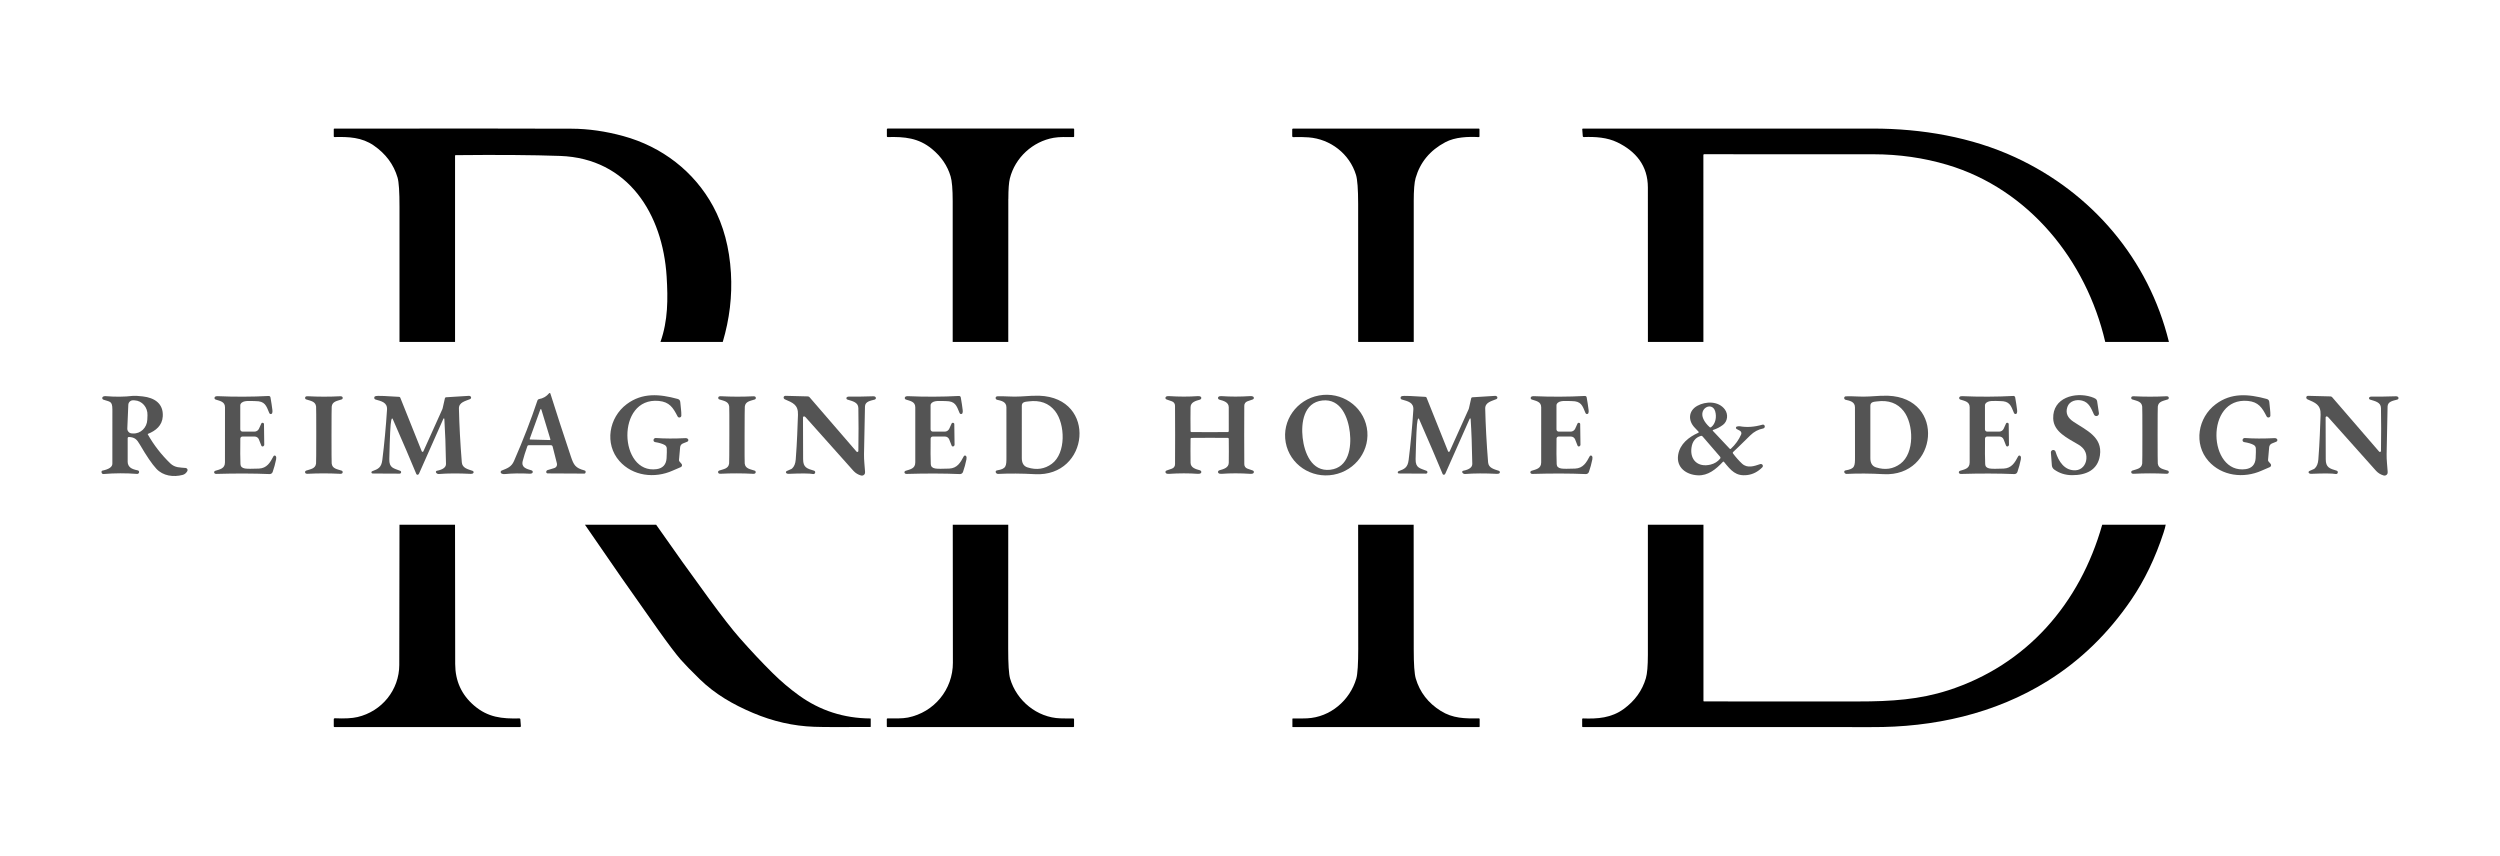<?xml version="1.0" encoding="UTF-8"?>
<svg id="Layer_1" xmlns="http://www.w3.org/2000/svg" version="1.1" viewBox="0 0 2000 684.52">
  <!-- Generator: Adobe Illustrator 29.8.1, SVG Export Plug-In . SVG Version: 2.1.1 Build 2)  -->
  <defs>
    <style>
      .st0 {
        fill: #545454;
      }
    </style>
  </defs>
  <path d="M364.05,124.54c0-.22.18-.4.4-.42,33.81-.36,61.67-.15,83.62.62,54.52,1.93,82.15,46.55,85.24,96.5,1.11,17.96,1.12,35.19-4.93,52.3h49.83c5.44-18.31,7.62-36.67,6.54-55.09-1.19-20.27-5.93-38.08-14.26-53.42-15.1-27.83-40.91-47.71-71.9-56.18-14.14-3.87-27.9-5.83-41.29-5.89-29.4-.14-92.68-.16-189.81-.08-.27,0-.48.22-.48.48v5.75c0,.3.24.55.54.54,11.37-.28,21.9.14,31.44,6.73,9.64,6.66,15.99,15.23,19.05,25.67,1.06,3.61,1.58,11.46,1.56,23.55-.06,35.96-.06,71.93,0,107.93h44.44s0-148.99,0-148.99Z"/>
  <path d="M806.68,159.09c.01-7.71.42-13.15,1.2-16.3,4.18-16.76,18.33-29.6,35.03-32.55,4.65-.82,10.3-.62,15.87-.59.3,0,.54-.24.54-.54v-5.75c0-.28-.23-.51-.51-.51h-148.73c-.32,0-.58.25-.58.58v5.62c0,.35.28.62.62.61,13.51-.36,24.71.65,35.45,9.5,7.41,6.11,12.39,13.42,14.92,21.93,1.1,3.68,1.66,10.26,1.67,19.75.03,37.53.03,75.1,0,112.7h44.46c-.06-38.2-.05-76.36.03-114.46Z"/>
  <path d="M1130.98,161.16c0-8.98.5-15.21,1.5-18.69,3.62-12.64,11.53-22.2,23.72-28.67,7.96-4.24,18.36-4.56,26.83-4.12.3.01.55-.23.55-.53v-5.79c0-.28-.22-.5-.48-.5h-148.67c-.36,0-.66.3-.66.66v5.45c0,.4.33.73.74.72,4.98-.12,9.11-.05,12.4.21,17.43,1.34,32.77,13.17,37.9,30.07,1.12,3.71,1.7,11.44,1.71,23.19.06,36.76.06,73.56.02,110.41h44.46c-.01-37.48-.02-74.95-.01-112.39Z"/>
  <path d="M1362.71,123.93c0-.3.24-.54.55-.55,45.09-.03,90.27-.02,135.52.03,20.5.02,40.2,2.85,59.12,8.47,65.04,19.36,111.15,76.36,126.29,141.67h50.95c-16.19-66.16-61.64-119.4-123-147.73-34.93-16.13-74.61-22.95-113.94-22.96-76.24-.01-153.53-.01-231.87,0-.31,0-.55.27-.53.57l.42,5.45c.03.45.42.8.87.77,9.19-.35,18.69.29,26.73,4.19,14.84,7.19,24.49,18.7,24.48,36.16-.01,41.15,0,82.34.03,123.54h44.39l-.02-149.62Z"/>
  <path class="st0" d="M401.21,378.82c.73.39,1.56.54,2.47.45,6.21-.6,12.93-.7,20.17-.3.77.03,1.4-.1,1.85-.42.85-.59.65-1.9-.35-2.22-3.91-1.21-8.55-2.14-7.17-7.56.82-3.22,2.07-7.19,3.74-11.91.15-.42.54-.69.98-.69h17.86c.63,0,1.19.44,1.34,1.05l3.45,13.62c.39,1.55-.51,3.14-2.04,3.6l-5.44,1.63c-.68.21-1.13.87-1.09,1.58v.05c.08.59.58,1.03,1.18,1.03l29.38.15c.36,0,.68-.23.81-.57.38-1.07.14-1.73-.75-1.97-7.27-1.96-8.6-4.25-10.91-11.16-6.21-18.56-11.67-35.34-16.39-50.36-.14-.45-.72-.57-1.02-.21-2.11,2.55-4.82,4.11-8.11,4.67-.57.1-1.03.5-1.2,1.04-5.16,15.47-11.42,31.63-18.77,48.48-2.1,4.81-5.36,5.82-9.87,7.65-1.03.42-1.1,1.85-.12,2.37ZM423.77,351.07l8.5-23.48c.14-.38.68-.37.81.02l7.25,23.88c.08.28-.13.57-.42.55l-15.74-.42c-.29,0-.5-.3-.39-.57Z"/>
  <path class="st0" d="M538.1,376.51c2.65-1.19,4.82-2.12,6.5-2.8,1.05-.43,1.37-1.77.63-2.62l-1.64-1.89c-.3-.33-.44-.78-.39-1.24l.91-10.22c.12-1.33.98-2.47,2.22-2.97l3.5-1.4c1.04-.42,1.17-1.85.22-2.45-.47-.31-.98-.45-1.54-.42-8.88.45-16.81.42-23.81-.09-.89-.07-1.69.53-1.87,1.41v.06c-.18.84.38,1.65,1.22,1.79,3.35.54,5.92,1.32,7.72,2.32.97.54,1.59,1.54,1.66,2.63.1,1.51.05,4.14-.16,7.92-.29,5.14-3.09,8.08-7.88,8.76-30.24,4.34-32.9-57.84,1.66-54.56,8.53.81,11.42,5.36,15.03,12.4.75,1.47,2.96.97,3-.67.09-3.34-.55-6.83-.85-10.75-.1-1.37-.81-2.23-2.09-2.57-14.62-3.98-28.27-5.17-40.77,4.18-14.34,10.72-17.89,31.85-5.83,45.5,10.63,12.03,28.14,14.14,42.56,7.68Z"/>
  <path class="st0" d="M1066.83,379.77c17.91-3.29,29.83-20.14,26.62-37.65-3.21-17.5-20.34-29.03-38.25-25.74-17.91,3.29-29.83,20.14-26.62,37.65,3.21,17.5,20.34,29.03,38.25,25.74ZM1057.84,320.39c14.95-1.71,20.7,13.77,22.05,25.56,1.34,11.79-.77,28.15-15.72,29.86-14.96,1.71-20.71-13.77-22.05-25.56-1.35-11.79.76-28.15,15.72-29.86Z"/>
  <path class="st0" d="M1641.48,372.26c.1,1.35.8,2.59,1.89,3.37,4.12,2.97,8.86,4.48,14.24,4.51,11.08.07,20.53-3.98,22.32-15.74,2.26-14.89-11.12-20.27-21.24-27.07-4.29-2.89-6.54-6.54-4.79-11.76,1.63-4.84,7.2-6.26,11.79-5.08,5.45,1.41,7.16,5.98,9.49,11.14.43.95,1.49,1.43,2.48,1.14.99-.29,1.62-1.27,1.47-2.3l-1.44-9.58c-.12-.7-.5-1.33-1.06-1.75-.74-.54-1.95-1.09-3.62-1.62-12.91-4.13-30.97.54-30.45,17.29.35,10.69,11.38,15.64,20.2,20.89,4.62,2.76,6.73,6.54,6.35,11.37-.37,4.8-3.65,8.81-8.45,9.14-8.93.61-13.93-7.14-16.22-14.86-.28-.93-1.21-1.51-2.17-1.34-.96.18-1.63,1.05-1.56,2.02l.77,10.22Z"/>
  <path class="st0" d="M1809.34,376.5c2.65-1.19,4.81-2.12,6.5-2.8,1.05-.43,1.37-1.77.63-2.62l-1.64-1.89c-.3-.33-.44-.78-.39-1.24l.9-10.22c.13-1.33.98-2.47,2.22-2.97l3.5-1.4c1.04-.42,1.17-1.85.22-2.45-.47-.31-.98-.45-1.53-.42-8.88.45-16.81.43-23.81-.08-.89-.07-1.69.53-1.87,1.41v.06c-.17.84.38,1.65,1.22,1.79,3.35.53,5.92,1.3,7.72,2.32.97.53,1.59,1.52,1.66,2.63.1,1.5.05,4.14-.15,7.91-.29,5.14-3.09,8.08-7.88,8.77-30.23,4.35-32.92-57.83,1.64-54.56,8.53.81,11.42,5.36,15.03,12.4.75,1.45,2.95.97,3-.68.09-3.32-.55-6.82-.85-10.73-.1-1.37-.81-2.23-2.09-2.57-14.62-3.98-28.27-5.16-40.76,4.19-14.34,10.72-17.88,31.85-5.82,45.5,10.63,12.02,28.14,14.13,42.56,7.65Z"/>
  <path class="st0" d="M627.26,318.97c.12.18.29.33.5.43,6.36,2.78,10.94,4.28,10.62,12.48-.39,9.87-.66,21.27-1.79,35.73-.25,3.24-1.22,5.63-2.91,7.17-.18.17-.39.31-.61.42l-3.71,1.64c-.74.32-.84,1.33-.18,1.79.45.31,1,.46,1.65.44,10.25-.45,16.82-.39,19.69.15,1.25.24,2.14-1.18,1.39-2.19l-.08-.12c-.12-.16-.29-.28-.48-.33-5.77-1.69-8.84-2.6-8.85-9.19-.06-20.97-.09-32.11-.1-33.4-.01-.68.74-1.12,1.33-.77.31.2.53.35.65.47,24.26,27.24,37.08,41.6,38.45,43.07,1.63,1.75,3.64,2.97,6,3.64,1.18.33,2.42-.21,2.98-1.3.2-.4.28-1.05.22-1.94-.27-4.46-.9-8.91-.82-13.79.16-9.87.42-22.58.77-38.15.1-4.13,4.54-4.64,7.84-5.56,1.03-.29,1.25-1.65.36-2.24-.44-.29-.97-.43-1.58-.4-6.56.24-13.02.32-19.38.25-.84-.01-1.44.16-1.8.54-.57.6-.31,1.58.47,1.84,4.06,1.3,8.7,2.07,8.8,6.81.2,9.95.2,21.39.01,34.32-.01.76-.97,1.11-1.47.53l-37.58-43.53c-.35-.4-.84-.65-1.37-.66l-18-.46c-1.08-.03-1.77,1.17-1.18,2.08l.18.28Z"/>
  <path class="st0" d="M796.72,319.14c.17.33.47.58.84.66,3.23.75,7.58,1.48,7.57,6.06-.02,14.52-.01,27.7.02,39.53.02,7.71-.08,9.66-7.68,10.94-.72.13-1.14.89-.85,1.56v.06c.33.75,1.09,1.22,1.9,1.18,8.96-.44,18.78-.37,29.47.21,43.53,2.37,50.07-61.08,3.46-62.77-3.04-.1-8.03.09-15.01.6-6.28.45-12.82-.4-18.51-.13-1.07-.07-1.8,1.07-1.28,2.02l.06.08ZM817.44,324.68c0-3.23,2.89-3.24,5.21-3.54,9.3-1.25,16.46,1.34,21.46,7.76,8.08,10.35,8.83,33.65-2.64,42.13-5.73,4.24-12.21,5.19-19.46,2.89-3.06-.97-4.58-3.46-4.57-7.49.01-3.64.01-17.56.01-41.74Z"/>
  <path class="st0" d="M1475.56,319.15c.17.33.48.57.84.66,3.23.75,7.58,1.48,7.57,6.06-.01,14.51,0,27.69.03,39.52.02,7.71-.08,9.66-7.68,10.94-.73.13-1.14.89-.85,1.56v.06c.33.75,1.08,1.22,1.9,1.18,8.95-.45,18.77-.38,29.46.2,43.52,2.37,50.06-61.07,3.46-62.75-3.04-.1-8.05.09-15.01.6-6.28.45-12.82-.4-18.51-.13-1.07-.07-1.79,1.07-1.28,2.02l.06.08ZM1496.27,324.68c0-3.23,2.89-3.24,5.21-3.54,9.3-1.25,16.46,1.34,21.46,7.76,8.08,10.35,8.83,33.64-2.64,42.12-5.73,4.24-12.21,5.19-19.45,2.89-3.06-.97-4.58-3.46-4.57-7.48v-41.74Z"/>
  <path class="st0" d="M1845.35,318.98c.13.18.3.33.5.43,6.36,2.78,10.94,4.28,10.62,12.47-.39,9.87-.66,21.27-1.79,35.73-.25,3.23-1.22,5.62-2.91,7.16-.17.17-.38.31-.61.42l-3.69,1.64c-.74.33-.84,1.33-.18,1.79.45.32,1,.46,1.65.44,10.24-.44,16.81-.39,19.68.15,1.25.24,2.14-1.17,1.39-2.19l-.08-.12c-.12-.16-.29-.28-.48-.33-5.77-1.69-8.84-2.6-8.85-9.18-.06-20.97-.09-32.11-.1-33.4-.01-.68.74-1.11,1.33-.77.31.2.53.36.65.47,24.26,27.24,37.08,41.59,38.44,43.05,1.64,1.75,3.64,2.97,6,3.64,1.18.33,2.44-.21,2.98-1.3.2-.39.28-1.04.22-1.94-.27-4.46-.9-8.91-.82-13.78.16-9.87.42-22.58.77-38.15.1-4.12,4.54-4.63,7.84-5.55,1.03-.3,1.25-1.65.36-2.24-.44-.3-.97-.43-1.58-.4-6.56.23-13.02.32-19.38.25-.84-.02-1.44.16-1.8.54-.57.59-.31,1.58.47,1.84,4.06,1.3,8.7,2.07,8.8,6.8.2,9.95.2,21.39.01,34.32-.01.76-.96,1.11-1.47.53l-37.57-43.52c-.35-.4-.84-.65-1.37-.66l-18-.46c-1.09-.03-1.75,1.17-1.18,2.08l.18.28Z"/>
  <path class="st0" d="M82.86,379.22c8.88-.75,17.81-.77,26.81-.09.76.06,1.44-.45,1.59-1.19v-.06c.16-.73-.31-1.43-1.04-1.58-2.6-.52-4.49-1.19-5.66-2.03-1.52-1.09-2.42-2.84-2.42-4.72v-19.01c.01-.55.48-.99,1.04-.96,4.66.28,6.27,1.87,8.7,6.06,5.28,9.08,9.67,15.54,13.19,19.35,5.34,5.79,13.64,6.88,21.08,4.93,1.54-.4,2.77-1.42,3.69-3.02.61-1.05-.07-2.39-1.28-2.52-4.36-.45-8.54-.03-12.34-3.69-7.14-6.89-13.15-14.64-18.01-23.24-.07-.13-.01-.29.12-.33,6.33-2.53,11.43-6.72,11.88-13.97.65-10.43-6.8-14.97-15.96-16.02-3.97-.45-6.59-.6-7.86-.45-6.82.82-14.11.89-21.87.23-.88-.08-1.59.07-2.14.43-.92.61-.75,2.01.29,2.38,5.09,1.84,7.2.82,7.23,7.78.01,3.67,0,18.16-.02,43.45,0,2.6-2.67,4.44-8.01,5.55-.38.08-.66.42-.66.81v.42c0,.89.76,1.58,1.65,1.51ZM101.85,342.82l.8-18.99c.09-2.08,1.85-3.68,3.91-3.6l1.09.05c5.98.25,10.61,5.59,10.34,11.91l-.15,3.59c-.27,6.33-5.32,11.25-11.3,11l-1.09-.05c-2.08-.08-3.68-1.84-3.6-3.91Z"/>
  <path class="st0" d="M172.12,376.67c-.97.31-1.13,1.63-.27,2.17.35.21.77.31,1.27.29,15.35-.45,29.53-.42,42.52.13,1.11.05,2.14-.63,2.5-1.7,1.14-3.24,2.05-6.59,2.75-10.04.22-1.11.14-1.97-.23-2.57-.43-.73-1.49-.69-1.88.06-2.67,5.08-5.28,9.57-11.64,9.86-5.67.24-9.41.22-11.21-.08-2.29-.39-3.46-1.55-3.56-3.46-.18-4.19-.23-11.01-.1-20.47.01-.9.75-1.63,1.66-1.63h9.82c1.49,0,2.84.92,3.38,2.32l1.94,4.96c.36.9,1.6.93,2.01.06.02-.03.09-.12.21-.25.08-.08.12-.18.12-.31l-.21-16.69c-.02-1.21-1.66-1.55-2.16-.45l-1.85,4.1c-.65,1.43-2.08,2.34-3.66,2.34h-9.5c-1,0-1.81-.81-1.81-1.8v-19.27c0-.39.12-.77.31-1.12,1.87-3.16,7.62-2.24,11.88-2.23,7.51.01,8.54,3.42,11.05,9.6.4,1,1.82,1.04,2.27.05.27-.57.32-1.4.2-2.48-.36-2.97-.87-6.36-1.55-10.16-.12-.67-.72-1.15-1.41-1.12-13.49.72-27.15.76-40.98.15-.95-.03-1.64.17-2.07.63-.63.67-.35,1.77.54,2.07,3.28,1.11,7.53,1.58,7.54,6.15.01,11.76.01,26.47-.03,44.14,0,5.01-4.06,5.54-7.87,6.75Z"/>
  <path class="st0" d="M297.77,378.75l1.03.06c.09.01.18.01.28.01l20.63.1c1.29,0,1.65-1.77.46-2.26-5.06-2.1-8.89-2.04-8.73-9.36.42-18.2.92-28.52,1.54-30.96.21-.83.38-1.32.52-1.45.18-.18.5-.13.6.12,8.32,18.95,14.64,33.68,18.95,44.17.25.61,1,.84,1.56.47.27-.17.52-.52.74-1.03,9.12-20.62,15.57-35.17,19.37-43.65.17-.38.74-.28.76.14.66,10.22,1.1,22.21,1.32,35.97.05,2.75-2.39,4.59-7.32,5.54-.67.13-.99.9-.61,1.47l.03.06c.5.73,1.33,1.13,2.2,1.06,7.39-.57,15.78-.6,25.17-.12.87.05,1.54-.06,2.01-.3.9-.46.8-1.78-.16-2.1-3.92-1.33-8.3-2.23-8.67-6.8-1.24-15.39-2.01-29.73-2.31-43.04-.1-5.06,5.17-5.96,8.98-7.58.91-.39,1.05-1.64.24-2.22-.39-.28-.82-.4-1.29-.37-5.73.43-11.81.81-18.24,1.14-.43.02-.8.32-.89.74l-1.82,8.05c-.06.28-.15.54-.27.81l-15.17,33.67c-.25.57-1.06.54-1.29-.03l-17.19-42.96c-.15-.36-.5-.6-.89-.62-8.29-.39-17.83-1.3-19.28-.4-1.03.63-.82,2.18.33,2.52,4.8,1.39,9.64,2.29,9.25,8.22-.91,14.02-2.17,27.4-3.75,40.11-.75,6.03-3.16,7.27-8.11,9.06-.84.3-.83,1.5.01,1.79Z"/>
  <path class="st0" d="M724.38,376.68c-.98.32-1.14,1.64-.27,2.17.35.21.76.31,1.27.29,15.35-.46,29.53-.42,42.52.12,1.12.05,2.14-.65,2.5-1.7,1.14-3.24,2.05-6.6,2.75-10.05.21-1.11.14-1.96-.23-2.57-.43-.73-1.49-.69-1.88.06-2.67,5.09-5.28,9.58-11.64,9.87-5.67.25-9.41.22-11.21-.08-2.29-.38-3.47-1.54-3.56-3.46-.2-4.19-.23-11.01-.12-20.47.01-.9.75-1.63,1.66-1.63h9.82c1.49,0,2.84.92,3.39,2.32l1.94,4.96c.35.9,1.6.93,2.01.06.01-.03.08-.13.21-.25.07-.08.12-.2.12-.31l-.22-16.7c-.02-1.2-1.66-1.55-2.16-.45l-1.85,4.1c-.65,1.43-2.08,2.35-3.66,2.35h-9.5c-1,0-1.81-.81-1.81-1.8v-19.27c-.01-.39.1-.77.3-1.12,1.87-3.17,7.62-2.25,11.88-2.24,7.51.01,8.54,3.42,11.05,9.6.42,1,1.82,1.04,2.27.05.27-.57.33-1.4.2-2.48-.35-2.97-.87-6.36-1.55-10.16-.12-.67-.72-1.15-1.41-1.12-13.49.72-27.16.77-40.99.16-.95-.03-1.63.17-2.07.63-.63.67-.35,1.78.54,2.07,3.28,1.11,7.53,1.58,7.54,6.15.02,11.76.02,26.48,0,44.14,0,5.02-4.06,5.55-7.87,6.76Z"/>
  <path class="st0" d="M1118.82,378.74l1.03.06c.09.01.18.01.28.01l20.63.1c1.28,0,1.64-1.77.46-2.26-5.06-2.1-8.89-2.04-8.73-9.36.42-18.19.92-28.5,1.54-30.95.21-.83.38-1.32.52-1.45.17-.18.5-.12.6.12,8.31,18.95,14.62,33.67,18.94,44.16.25.61,1,.84,1.56.47.27-.17.52-.52.74-1.03,9.12-20.6,15.57-35.16,19.36-43.64.17-.37.74-.28.76.14.67,10.22,1.11,22.21,1.32,35.96.05,2.75-2.39,4.59-7.31,5.54-.68.13-1,.9-.61,1.47l.03.06c.48.72,1.33,1.13,2.2,1.06,7.38-.57,15.77-.6,25.16-.12.87.05,1.54-.06,2.01-.3.89-.46.8-1.78-.16-2.1-3.92-1.33-8.3-2.23-8.67-6.8-1.24-15.39-2.01-29.72-2.31-43.02-.1-5.06,5.17-5.96,8.98-7.58.91-.39,1.05-1.64.24-2.22-.39-.28-.83-.4-1.29-.37-5.73.43-11.81.81-18.24,1.14-.43.02-.8.32-.89.74l-1.82,8.05c-.06.28-.15.54-.27.81l-15.16,33.66c-.25.55-1.06.53-1.29-.03l-17.19-42.95c-.14-.36-.48-.6-.89-.62-8.28-.39-17.82-1.3-19.26-.4-1.03.63-.82,2.18.33,2.52,4.8,1.39,9.64,2.29,9.25,8.22-.92,14.02-2.17,27.39-3.75,40.09-.75,6.03-3.16,7.27-8.11,9.06-.84.3-.83,1.5.01,1.79Z"/>
  <path class="st0" d="M1225.1,376.68c-.98.31-1.14,1.63-.27,2.17.35.21.77.3,1.27.29,15.35-.46,29.53-.43,42.52.12,1.12.05,2.14-.65,2.5-1.7,1.14-3.24,2.07-6.6,2.75-10.05.22-1.11.14-1.96-.23-2.57-.43-.73-1.49-.69-1.88.06-2.67,5.09-5.28,9.58-11.64,9.87-5.67.24-9.41.22-11.21-.08-2.29-.38-3.47-1.54-3.56-3.46-.2-4.19-.23-11.01-.12-20.47.01-.9.75-1.63,1.66-1.63h9.82c1.5,0,2.84.92,3.39,2.32l1.94,4.96c.35.9,1.6.93,2.01.06.01-.03.08-.13.21-.25.07-.08.12-.2.12-.31l-.22-16.7c-.01-1.2-1.66-1.55-2.16-.45l-1.85,4.1c-.65,1.43-2.08,2.35-3.66,2.35h-9.5c-1,0-1.81-.81-1.81-1.8v-19.27c0-.39.1-.78.31-1.12,1.87-3.17,7.62-2.25,11.88-2.24,7.51.01,8.54,3.42,11.05,9.6.42,1,1.82,1.04,2.27.05.27-.57.32-1.4.2-2.48-.36-2.97-.87-6.36-1.55-10.16-.12-.67-.73-1.15-1.41-1.12-13.49.72-27.16.77-40.99.16-.95-.03-1.64.17-2.07.63-.63.67-.35,1.77.54,2.07,3.28,1.11,7.53,1.58,7.54,6.15.02,11.76.02,26.47-.01,44.14,0,5.02-4.06,5.55-7.87,6.76Z"/>
  <path class="st0" d="M1567.88,376.7c-.97.31-1.13,1.63-.27,2.17.35.21.77.3,1.27.29,15.36-.46,29.54-.43,42.55.1,1.11.06,2.14-.63,2.5-1.7,1.14-3.24,2.05-6.6,2.74-10.05.22-1.11.14-1.96-.23-2.57-.43-.73-1.48-.69-1.88.06-2.67,5.09-5.28,9.58-11.64,9.87-5.67.25-9.41.23-11.21-.07-2.29-.39-3.47-1.55-3.56-3.46-.2-4.2-.23-11.02-.13-20.48.02-.9.76-1.63,1.66-1.63h9.83c1.49,0,2.84.92,3.39,2.32l1.94,4.96c.35.9,1.6.93,2.01.06.01-.03.08-.13.21-.25.07-.08.12-.2.12-.31l-.22-16.71c-.02-1.2-1.66-1.55-2.16-.44l-1.85,4.1c-.65,1.43-2.08,2.35-3.66,2.35h-9.51c-.99,0-1.81-.81-1.81-1.8v-19.28c0-.39.1-.77.31-1.12,1.87-3.17,7.62-2.25,11.88-2.24,7.51.01,8.55,3.42,11.06,9.6.4,1,1.82,1.04,2.27.05.25-.57.32-1.4.2-2.48-.36-2.97-.88-6.36-1.55-10.16-.13-.67-.73-1.15-1.41-1.12-13.51.72-27.17.77-41.01.17-.95-.05-1.63.17-2.07.63-.63.66-.33,1.77.54,2.07,3.29,1.11,7.54,1.58,7.55,6.15.02,11.76.02,26.48-.01,44.15.01,5.02-4.06,5.55-7.87,6.76Z"/>
  <path class="st0" d="M252.85,370.76c-.46,4.16-4.25,4.5-7.96,5.73-1.05.35-1.18,1.78-.2,2.31.35.18.82.27,1.42.23,4.44-.22,8.77-.33,12.99-.33,4.21.01,8.54.13,12.99.35.59.03,1.06-.05,1.41-.23.98-.52.87-1.96-.2-2.31-3.71-1.22-7.49-1.57-7.95-5.74-.1-.84-.14-8.43-.14-22.74.01-14.31.07-21.9.16-22.74.46-4.17,4.25-4.51,7.96-5.74,1.05-.33,1.18-1.78.2-2.31-.35-.18-.82-.25-1.41-.23-4.44.23-8.77.33-12.99.33s-8.54-.12-12.99-.35c-.6-.03-1.07.05-1.42.23-.98.52-.85,1.96.2,2.31,3.72,1.22,7.5,1.58,7.96,5.74.09.84.14,8.43.13,22.74-.01,14.32-.06,21.9-.16,22.75Z"/>
  <path class="st0" d="M583.29,370.75c-.47,4.16-4.26,4.49-7.98,5.71-1.05.35-1.18,1.78-.21,2.31.35.18.82.27,1.42.23,4.44-.22,8.77-.32,12.99-.31,4.21,0,8.54.13,12.99.36.59.03,1.06-.05,1.41-.23.98-.52.87-1.96-.18-2.31-3.72-1.23-7.5-1.58-7.96-5.75-.09-.84-.13-8.43-.1-22.74.03-14.31.09-21.89.18-22.74.47-4.16,4.26-4.49,7.98-5.71,1.05-.35,1.18-1.78.2-2.31-.35-.18-.82-.27-1.41-.23-4.44.22-8.77.32-12.99.31-4.21,0-8.54-.13-12.99-.36-.6-.03-1.06.05-1.42.23-.97.52-.85,1.96.2,2.31,3.72,1.22,7.5,1.58,7.95,5.75.09.84.13,8.43.1,22.74-.02,14.31-.08,21.89-.17,22.74Z"/>
  <path class="st0" d="M933.18,319.55l4.37,1.52c1.55.54,2.54,2.03,2.47,3.66.05,1.29.08,9.05.08,23.26s-.02,21.97-.07,23.26c.07,1.63-.92,3.12-2.47,3.66l-4.37,1.52c-.95.32-1.14,1.57-.36,2.18.52.39,1.32.55,2.39.48,8.08-.54,15.77-.54,23.06-.02,1.06.08,1.86-.12,2.4-.58.76-.66.37-1.94-.7-2.24-3.41-.95-7.47-2.02-7.53-6.05-.08-5.9-.09-12.29-.01-19.17.01-.38.3-.68.67-.7.88-.05,5.75-.08,14.62-.08s13.75.02,14.62.07c.37.02.66.33.67.7.08,6.88.08,13.27,0,19.17-.06,4.03-4.12,5.11-7.53,6.06-1.07.29-1.48,1.57-.7,2.24.54.46,1.34.65,2.4.58,7.3-.53,14.98-.53,23.06.01,1.07.07,1.87-.09,2.39-.48.78-.61.58-1.86-.36-2.18l-4.37-1.52c-1.55-.54-2.55-2.03-2.47-3.66-.06-1.29-.08-9.05-.08-23.26-.01-14.21.01-21.97.07-23.26-.08-1.63.92-3.12,2.47-3.66l4.37-1.52c.93-.33,1.14-1.57.36-2.18-.53-.39-1.33-.55-2.39-.48-8.08.53-15.77.54-23.06.02-1.06-.08-1.87.12-2.4.58-.77.66-.37,1.94.7,2.24,3.41.95,7.47,2.02,7.53,6.05.08,5.9.08,12.29.01,19.17-.01.37-.3.68-.67.7-.88.05-5.75.07-14.62.08-8.88,0-13.75-.02-14.62-.08-.37-.01-.67-.32-.67-.7-.08-6.88-.08-13.26,0-19.17.06-4.03,4.12-5.1,7.53-6.05,1.06-.3,1.47-1.58.7-2.24-.54-.46-1.34-.66-2.4-.58-7.3.53-14.98.52-23.06-.01-1.07-.07-1.87.09-2.39.48-.78.61-.59,1.86.36,2.18Z"/>
  <path class="st0" d="M1705.82,376.48c-1.05.35-1.17,1.78-.2,2.31.35.18.82.25,1.42.23,4.44-.23,8.76-.33,12.97-.33s8.54.1,12.97.33c.6.02,1.07-.05,1.42-.23.98-.53.85-1.96-.2-2.31-3.72-1.22-7.49-1.57-7.96-5.73-.09-.85-.14-8.43-.14-22.74s.05-21.89.15-22.73c.46-4.16,4.25-4.5,7.95-5.73,1.05-.35,1.18-1.79.2-2.31-.35-.18-.82-.27-1.41-.23-4.44.22-8.77.33-12.99.33s-8.53-.12-12.97-.33c-.6-.03-1.07.05-1.42.23-.97.52-.85,1.96.2,2.31,3.72,1.22,7.5,1.57,7.96,5.73.09.84.14,8.43.14,22.73s-.05,21.89-.14,22.74c-.46,4.16-4.25,4.5-7.96,5.73Z"/>
  <path class="st0" d="M1358.29,380.26c8.1.35,14.42-4.77,20.05-10.82.22-.24.6-.23.81.02,5.77,7.11,9.53,11.68,18.66,10.58,4.48-.54,8.51-2.61,12.07-6.22.81-.82.45-2.2-.66-2.54l-.12-.03c-.29-.08-.6-.07-.89.02-4.89,1.67-10.32,3.6-14.58-.36-2.5-2.33-4.93-5.07-7.27-8.2-.24-.32-.2-.77.09-1.04,1.79-1.63,6.37-6.07,13.74-13.34,2.99-2.95,6.45-4.81,10.37-5.56.85-.16,1.41-.99,1.25-1.85v-.07c-.18-.84-1.03-1.35-1.85-1.12-6.5,1.88-12.55,2.31-18.13,1.27-.38-.07-.81-.06-1.29.03-.75.14-1.14.22-1.18.23-.8.4-.81,1.54-.02,1.96l2.55,1.35c1.07.58,1.52,1.87,1.04,2.98-1.86,4.29-4.62,8.13-8.26,11.49-.25.23-.63.22-.88-.03l-13.47-14.31c-.24-.25-.13-.66.21-.76,2.86-.89,5.48-2.25,7.86-4.06,3.75-2.86,4.33-8.4,1.55-12.24-5.02-6.93-15.32-6.75-22.08-3-7.19,3.99-7.56,11.83-2.04,17.53,1.84,1.89,2.84,2.96,3.04,3.2.23.29.13.7-.21.85-7.76,3.45-14.71,9.04-16.11,17.57-1.71,10.27,6.54,16.06,15.77,16.46ZM1372.16,329.1c1.3,4.48.3,9.89-3.22,12.62-.38.3-.92.28-1.28-.05-2.26-2.04-3.91-4.19-4.95-6.46-4.06-8.86,7.15-14.08,9.45-6.11ZM1353.2,358.07c.68-4.94,3.19-8.06,7.49-9.35.47-.15.99,0,1.32.38l14.08,16.31c.37.43.38,1.06.02,1.5-1.92,2.39-4.48,3.98-7.68,4.77-9.81,2.41-16.64-3.46-15.24-13.61Z"/>
  <path d="M319.43,531.8c-.02,20.2-13.99,37.28-33.43,41.84-4.28,1-10.32,1.33-18.12.97-.47-.02-.87.36-.87.82v5.68c0,.3.24.54.54.54h148.48c.39,0,.7-.33.67-.72l-.42-5.54c-.02-.38-.35-.67-.73-.66-13.93.36-25.15-.76-36.23-10.25-10.09-8.62-15.14-19.72-15.17-33.27-.08-37.1-.12-74.24-.13-111.43h-44.43c-.06,37.39-.12,74.72-.17,112.01Z"/>
  <path d="M526.3,503.52c8.31,11.69,14.41,19.75,18.27,24.17,3.34,3.8,8.38,8.99,15.13,15.58,12.48,12.14,26.65,20.26,42.57,27.02,16.09,6.83,32.42,10.55,49.01,11.14,7.23.27,22.23.31,45.02.15.16-.01.29-.14.29-.29v-6.2c0-.17-.14-.32-.31-.32-21.17-.15-40.16-6.27-56.98-18.36-7.49-5.39-14.57-11.38-21.23-18-8.59-8.51-17.4-17.88-26.41-28.11-5.84-6.61-14.01-17.11-24.53-31.47-14.3-19.52-28.37-39.21-42.21-59.05h-56.96c19.21,28.11,38.66,56.02,58.34,83.73Z"/>
  <path d="M762.32,530.05c.07,21.56-15.01,39.79-35.97,43.99-4.55.9-10.43.69-16.37.68-.3,0-.54.24-.54.54v5.88c0,.28.23.51.51.51h148.75c.3,0,.54-.24.54-.54v-5.74c0-.35-.28-.62-.62-.61-3.06.06-6.49.02-10.3-.08-18.66-.57-35.08-14.15-40.22-31.77-1.05-3.59-1.56-11.64-1.55-24.12.05-32.95.06-65.96.05-99h-44.39c-.03,36.81,0,73.56.1,110.27Z"/>
  <path d="M1086.59,518.33c.01,12.71-.51,20.87-1.55,24.48-5.02,17.35-20.75,30.99-39.34,31.85-3.02.15-6.83.18-11.43.12-.2,0-.35.15-.35.35v6.26c0,.15.13.28.29.28h149.01c.28,0,.51-.23.51-.51v-5.93c0-.3-.25-.55-.55-.54-11.31.22-20.98.05-30.59-5.98-10.09-6.33-16.75-14.95-19.97-25.88-1.1-3.71-1.64-11.49-1.63-23.35.01-33.2,0-66.43-.06-99.68h-44.42c.01,32.9.03,65.75.07,98.55Z"/>
  <path d="M1558.28,552.33c-22.5,7.23-44.82,8.86-71.92,8.83-53.1-.06-94.15-.06-123.17-.02-.23,0-.43-.2-.43-.43v-140.93s-44.46-.01-44.46-.01c.06,34.71.06,69.4,0,104.06-.01,8.88-.54,15.1-1.59,18.69-2.92,9.96-8.83,18.18-17.75,24.66-9.85,7.16-20.7,8.01-32.68,7.55-.3-.01-.55.23-.55.53v5.89c0,.28.23.51.52.51,150.05-.01,226.98,0,230.82.02,49.63.3,98.78-10.56,141-36.89,26.23-16.36,48.55-38.02,66.96-65.02,10.61-15.56,19.21-33.42,25.8-53.58.87-2.64,1.44-4.79,1.73-6.43l-50.79.03c-17.84,63.04-60.35,112.25-123.47,132.55Z"/>
</svg>